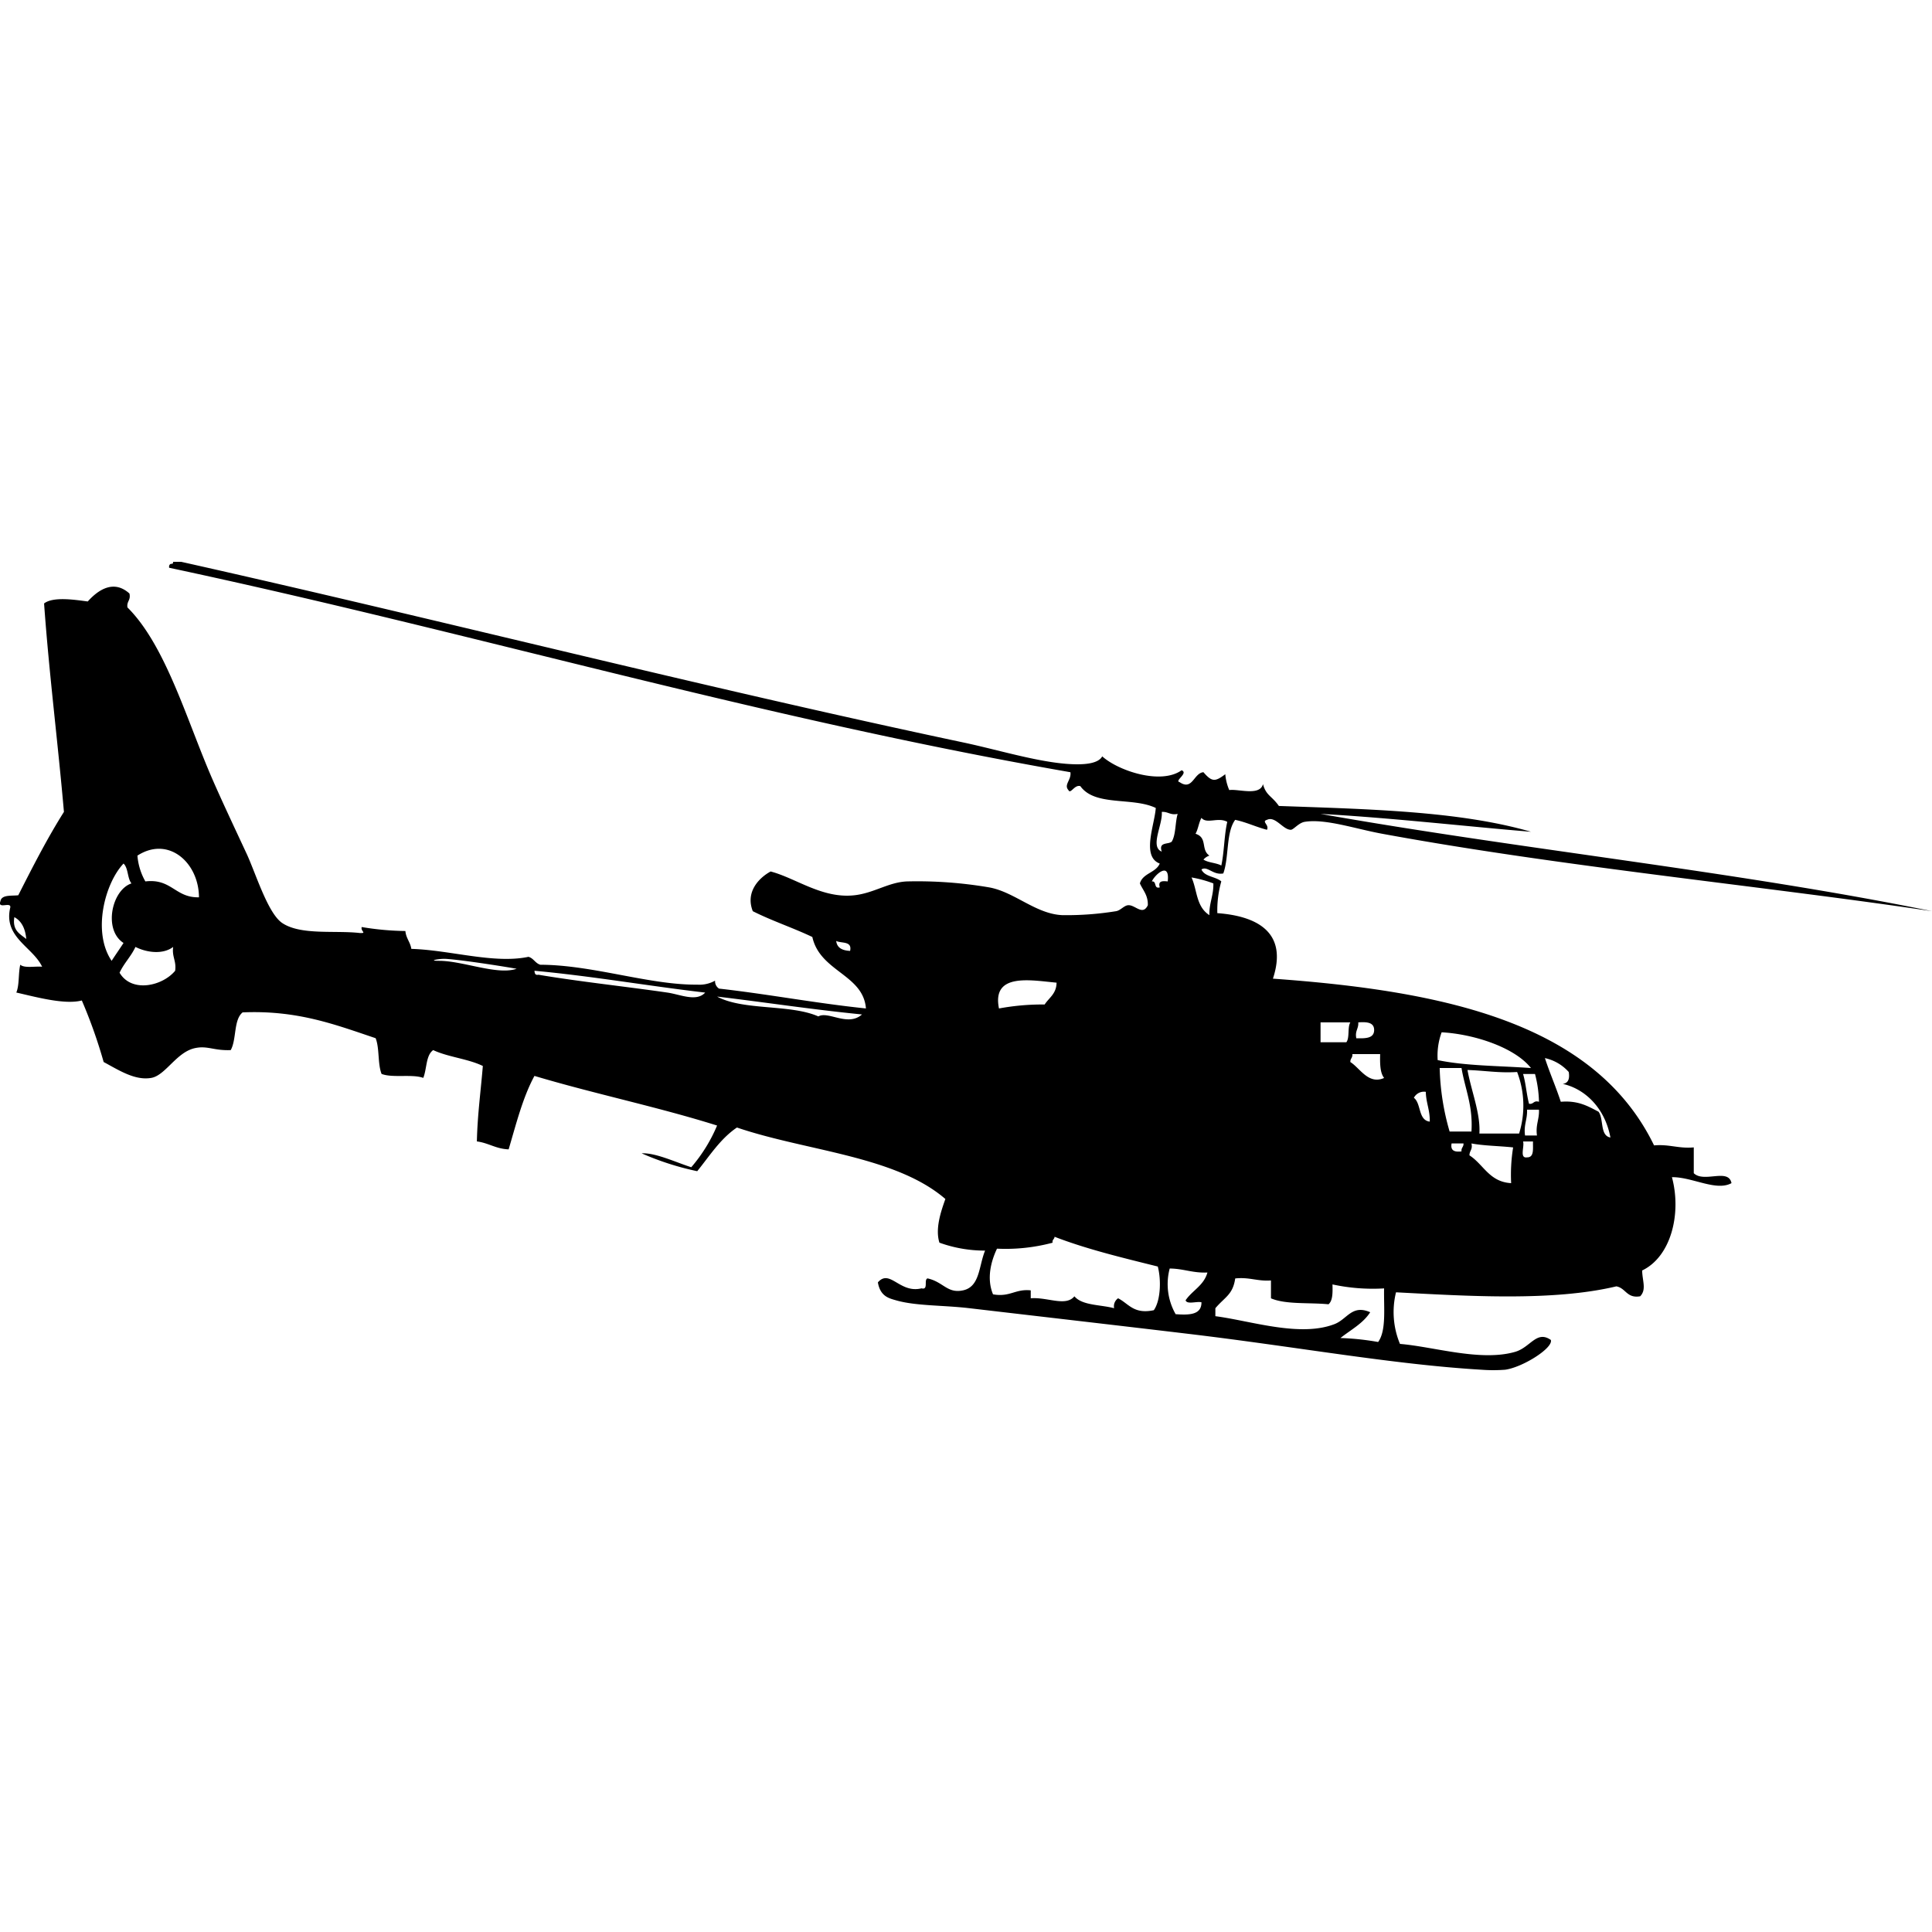 <?xml version="1.0" encoding="utf-8"?><!-- Uploaded to: SVG Repo, www.svgrepo.com, Generator: SVG Repo Mixer Tools -->
<svg fill="#000000" width="800px" height="800px" viewBox="0 -107.39 369.3 369.3" xmlns="http://www.w3.org/2000/svg">
  <g id="Group_12" data-name="Group 12" transform="translate(-25.578 -722.502)">
    <path id="Path_109" data-name="Path 109" d="M58.678,722.5h1.517c48.413,10.83,99.36,23.908,149.508,34.531,7.274,1.541,15.74,4.235,22.007,4.174,1.244-.012,3.831-.135,4.555-1.518,3.049,2.756,11.215,5.5,15.178,2.657,1.368.552-1.44,2.031-.38,2.276,2.477,1.687,2.685-1.753,4.554-1.9,1.606,1.871,2.236,1.857,4.174.38a9.65,9.65,0,0,0,.759,3.035c1.686-.271,5.838,1.208,6.45-1.138.584,2.2,1.646,2.2,3.036,4.174,17.093.614,34.458.959,48.191,4.932-12.044-.984-26.672-2.669-40.222-3.415,38.359,6.8,79.358,10.954,116.873,18.594-32.331-4.815-70.959-8.514-105.11-14.8-5.14-.945-10.87-2.919-14.8-2.277-1.154.188-2.134,1.521-2.658,1.519-1.514-.01-2.936-2.69-4.552-1.9-1.114.322.492.955,0,1.9-2.114-.544-3.881-1.433-6.072-1.9-1.781,2.392-1.159,7.19-2.276,10.245-1.954.386-3.045-1.517-4.175-.759.617,1.408,2.709,1.339,3.794,2.277a20.218,20.218,0,0,0-.759,6.071c6.968.509,13.679,3.256,10.626,12.524,32.574,2.334,61.45,8.369,72.856,31.873,2.918-.262,4.671.642,7.589.38v4.932c1.959,1.913,6.633-1.036,7.209,1.9-2.923,1.62-7.532-1.2-11.383-1.139,1.855,6.891-.122,15.159-5.692,17.835.03,1.983.869,3.654-.38,4.933-2.585.435-2.728-1.572-4.553-1.9-12.1,2.892-28.346,1.862-42.119,1.139a15.838,15.838,0,0,0,.759,9.865c6.447.526,15.41,3.419,22.007,1.517,2.939-.845,4.1-4.179,6.83-2.276.5,1.516-5.349,5.225-8.727,5.692a30.223,30.223,0,0,1-4.553,0c-16.868-1-35.278-4.383-55.78-6.831-14.079-1.679-27.852-3.259-42.12-4.932-5.023-.589-10.244-.406-14.04-1.518-1.264-.37-2.966-.73-3.415-3.415,2.3-2.651,4.174,2.181,8.347,1.139,1.376.362.387-1.639,1.139-1.9,3.042.661,3.777,2.956,6.831,2.277,3.194-.711,2.959-4.617,4.173-7.589a25.54,25.54,0,0,1-8.727-1.518c-.855-2.715.337-6.085,1.138-8.348-9.579-8.257-26.53-9.139-39.843-13.661-3.171,2.141-5.211,5.414-7.59,8.348a53.671,53.671,0,0,1-10.624-3.415c2.671-.137,6.6,1.744,9.486,2.656a29.974,29.974,0,0,0,4.933-7.968c-11.254-3.545-23.516-6.081-34.91-9.487-2.227,4.1-3.488,9.161-4.933,14.04-2.44-.09-3.831-1.228-6.071-1.517.11-5.075.746-9.627,1.138-14.42-2.8-1.376-6.652-1.7-9.486-3.035-1.424.979-1.2,3.609-1.9,5.312-2.135-.776-5.872.054-7.969-.76-.763-1.893-.376-4.936-1.138-6.83-7.583-2.536-14.85-5.387-25.424-4.932-1.753,1.409-1.133,5.191-2.277,7.21-3.248.128-4.427-.895-6.83-.38-3.542.759-5.635,5.217-8.349,5.692-3.132.547-6.2-1.478-9.107-3.036a95.627,95.627,0,0,0-4.173-11.764c-3.244.856-8.7-.647-12.523-1.517.608-1.416.365-3.683.759-5.313.815.7,2.779.257,4.174.379-1.784-3.8-7.491-5.636-6.072-11.383.067-1.078-2.481.458-1.9-1.138.239-1.279,2.046-.989,3.415-1.138,2.767-5.455,5.546-10.9,8.728-15.937-1.163-13.385-2.823-26.27-3.795-39.844,1.764-1.363,5.964-.686,8.348-.379,1.991-2.222,4.959-4.236,7.969-1.518.3,1.316-.566,1.458-.38,2.656,7.393,7.352,11.406,21.812,16.317,33.013,1.848,4.216,3.97,8.715,6.451,14.04,1.736,3.726,4.063,11.444,6.83,13.282,3.559,2.364,10.034,1.364,14.8,1.9,1.456.068.138-.312.38-1.14a53.8,53.8,0,0,0,8.349.76c.122,1.394.935,2.1,1.138,3.415,7.4.218,15.848,2.911,22.388,1.518.992.272,1.292,1.238,2.277,1.517,9.935.014,20.921,3.9,29.976,3.8a6.1,6.1,0,0,0,3.416-.759,1.667,1.667,0,0,0,.759,1.518c9.546,1.079,18.455,2.794,28.079,3.794-.514-6.511-8.776-7.014-10.245-13.659-3.684-1.756-7.774-3.106-11.383-4.934-1.445-3.658,1.168-6.373,3.414-7.59,4.832,1.274,9.839,5.2,15.938,4.555,3.826-.4,6.659-2.564,10.245-2.657a81.56,81.56,0,0,1,15.558,1.139c4.87.86,8.929,5.1,14.04,5.312a59.308,59.308,0,0,0,10.245-.759c.841-.136,1.5-1.059,2.277-1.139,1.362-.138,2.787,2.1,3.795,0,.054-1.951-.943-2.851-1.517-4.173.556-1.973,3.048-2.01,3.794-3.795-3.537-1.335-.978-7.375-.759-10.624-4.434-2.131-11.608-.24-14.42-4.175-1.126-.33-1.872,1.622-2.277.759-.936-1.048.6-1.927.38-3.415-60-10.457-114.2-26.7-172.274-39.084-.062-.441.084-.675.379-.759C58.621,722.951,58.656,722.734,58.678,722.5Zm188.97,55.4c-.644-1.909,1.2-1.327,1.9-1.9.815-1.336.645-3.656,1.139-5.314-1.43.293-1.814-.462-3.036-.378C247.863,772.769,245.33,776.949,247.648,777.9Zm6.451-3.415c2.368.753.955,3.036,2.656,4.174a2.688,2.688,0,0,0-1.138.759c.9.612,2.431.6,3.414,1.139.563-2.6.545-5.78,1.139-8.349-1.744-.973-3.9.489-4.933-.759C254.727,772.334,254.609,773.607,254.1,774.488ZM51.847,778.662a11.841,11.841,0,0,0,1.518,4.933c5.022-.594,5.7,3.154,10.246,3.036C63.585,780,57.782,774.832,51.847,778.662Zm-4.932,20.111c.747-1.149,1.529-2.265,2.276-3.415-3.9-2.495-2.261-10.134,1.518-11.383-.8-.971-.593-2.95-1.518-3.795C45.637,783.928,43.168,793.239,46.915,798.773Zm198.836-15.178c1-.113.3,1.472,1.518,1.139-.381-1.267.526-1.244,1.517-1.139C249.236,779.7,246.351,782.262,245.751,783.595Zm11,6.451c-.06-2.336.819-3.735.759-6.071a22.523,22.523,0,0,0-4.174-1.139C254.454,785.292,254.18,788.388,256.755,790.046ZM30.6,794.6c-.181-1.97-.879-3.422-2.277-4.175C27.9,793,29.417,793.63,30.6,794.6Zm157.475,2.276c.423-1.94-1.638-1.4-2.656-1.9C185.576,796.338,186.626,796.8,188.073,796.876Zm-139.64,4.175c2.328,3.921,8.226,2.528,10.624-.38.264-1.909-.643-2.646-.379-4.554-1.943,1.481-5.023,1.107-7.21,0C50.629,797.935,49.271,799.233,48.433,801.051Zm62.23-2.657c-1.083-.044-3.5.379-1.138.379,4.524,0,11.12,2.793,14.8,1.519C120.341,799.587,112.908,798.486,110.663,798.394ZM128.5,801.43c7.667,1.3,17.026,2.3,24.665,3.415,2.46.357,5.52,1.826,7.209,0-10.988-1.28-21.41-3.128-32.633-4.174C127.782,801.134,127.853,801.569,128.5,801.43Zm88.035,6.45a45.371,45.371,0,0,1,8.728-.759c.841-1.307,2.252-2.047,2.276-4.173C222.678,802.512,215.118,800.974,216.533,807.88ZM182,809.4c1.933-1.086,5.635,2.034,8.349-.378-9.445-.928-18.433-2.312-27.7-3.416C167.649,808.318,176.659,807.026,182,809.4Zm96,4.933h4.932c.665-.852.182-2.853.76-3.794h-5.692Zm6.83-.759c1.676.033,3.362.075,3.415-1.517.027-1.545-1.4-1.634-3.035-1.518C285.3,811.759,284.543,812.143,284.835,813.572Zm16.317-1.137a12.872,12.872,0,0,0-.759,5.312c5.328,1.122,11.817,1.084,17.834,1.518C315.112,815.326,307.344,812.775,301.152,812.435ZM283.7,818.126c1.808,1.106,3.449,4.386,6.45,3.036-.784-.987-.8-2.737-.759-4.555h-5.311C284.161,817.326,283.648,817.445,283.7,818.126Zm47.431,9.486c1.043,1.362.227,4.581,2.278,4.933-1.1-5.874-5.07-9.355-9.108-10.245,1-.136,1.366-.911,1.139-2.277a8.513,8.513,0,0,0-4.554-2.656c.933,2.863,2.1,5.486,3.036,8.349C327.237,825.433,329.134,826.572,331.128,827.612Zm-28.458,3.794h4.173c.308-4.986-1.232-8.127-1.9-12.141h-4.174A47.253,47.253,0,0,0,302.67,831.406Zm5.691.38h7.59a17.947,17.947,0,0,0-.38-11.763c-3.521.232-6.281-.295-9.487-.379C306.813,823.689,308.6,827.947,308.361,831.786Zm9.487-5.691c.914.155.824-.694,1.9-.379a22.689,22.689,0,0,0-.759-5.314H316.71C317.239,822.15,317.371,824.295,317.848,826.095Zm-22.009-1.139c1.429,1.1.782,4.278,3.035,4.554.05-2.2-.715-3.585-.758-5.693A2.171,2.171,0,0,0,295.839,824.956Zm21.25,7.21h2.277c-.289-2.06.467-3.073.379-4.933h-2.276C317.557,829.093,316.8,830.106,317.089,832.166Zm.38,4.174c1.412.021,1.093-1.688,1.138-3.035h-1.9C317.022,834.257,315.972,836.572,317.469,836.34ZM304.946,835.2c-.085-.718.428-.838.38-1.518h-2.277C302.784,835.088,303.649,835.36,304.946,835.2Zm1.518.759c2.7,1.726,3.781,5.073,7.969,5.312a32.609,32.609,0,0,1,.379-6.83c-2.622-.288-5.515-.3-7.969-.759C307.118,834.844,306.456,835.066,306.464,835.961Zm-79.306,15.558c-.021.484-.487.525-.38,1.138a34.827,34.827,0,0,1-10.625,1.138c-1.184,2.488-2,5.765-.759,8.728,3.241.583,4.238-1.076,7.209-.759v1.517c3.206-.264,6.667,1.651,8.349-.379,1.5,1.785,5,1.578,7.589,2.277a1.857,1.857,0,0,1,.759-1.9c2.021,1.016,2.97,3.1,6.83,2.278,1.28-1.8,1.451-5.716.759-8.348C240.1,855.523,233.27,853.88,227.158,851.519Zm23.146,14.8c2.586.184,4.952.147,4.933-2.276-.907-.23-2.753.478-3.035-.379,1.277-1.885,3.5-2.828,4.173-5.312-2.792.136-4.57-.743-7.21-.76A11.6,11.6,0,0,0,250.3,866.316Zm11.384-6.829c-.454,3.117-1.972,3.53-3.794,5.692V866.7c6.736.869,16.125,4.077,22.767,1.519,2.463-.949,3.323-3.8,6.83-2.276-1.379,2.161-3.719,3.363-5.691,4.932a49.832,49.832,0,0,1,7.209.759c1.6-2.2,1.054-6.536,1.138-10.245a36.445,36.445,0,0,1-9.866-.76c.04,1.558.063,3.1-.759,3.795-3.682-.365-8.173.079-11-1.139v-3.415C265.921,860.062,264.386,859.193,261.688,859.487Z" fill-rule="evenodd"/>
  </g>
</svg>